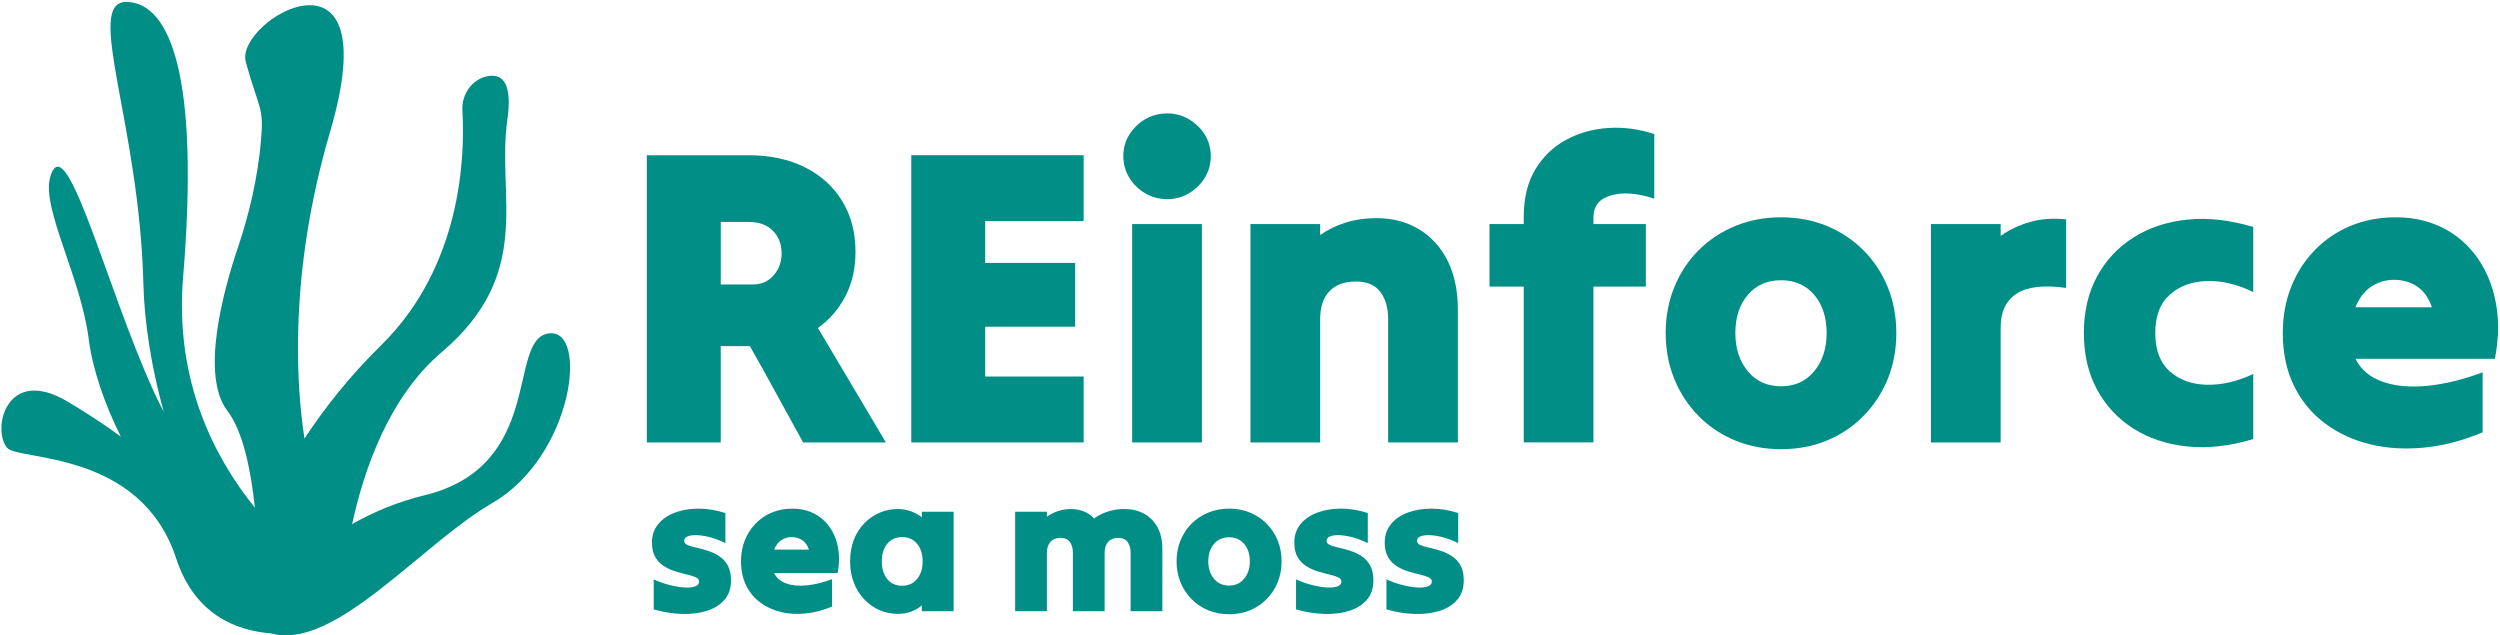 <svg xmlns="http://www.w3.org/2000/svg" fill="none" viewBox="0 0 1074 273" height="273" width="1074">
<g clip-path="url(#clip0_564_183)">
<path fill="#008E86" d="M315.72 95.35H321.62C326.1 95.35 329.58 96.62 332.06 99.16C334.53 101.72 335.77 104.91 335.77 108.78C335.77 112.54 334.62 115.71 332.32 118.31C330.02 120.91 327.06 122.21 323.43 122.21H316.53H309.64V108.78V95.35H315.72ZM365.98 165.49C361.08 157.19 356.21 149.01 351.37 140.9C356.33 137.39 360.27 132.85 363.16 127.29C366.07 121.72 367.52 115.38 367.52 108.23C367.52 99.88 365.62 92.6 361.8 86.37C357.99 80.13 352.64 75.29 345.74 71.86C338.85 68.4 330.79 66.69 321.6 66.69H299.74H277.87V128.39V190.08H293.83H309.63V169.4V148.7H315.89H322.15C326.02 155.49 329.86 162.38 333.66 169.4C337.48 176.4 341.25 183.29 345.01 190.07H362.79H380.57C375.75 181.97 370.89 173.77 365.98 165.49Z"></path>
<path fill="#008E86" d="M465.53 175.92V161.76H444.38H423.24V151.06V140.35H442.65H461.9V126.56V112.95H442.65H423.24V103.96V94.98H444.38H465.53V80.83V66.68H428.5H391.49V128.38V190.07H428.5H465.53V175.92Z"></path>
<path fill="#008E86" d="M516.33 143.16V96.25H501.45H486.38V143.16V190.07H501.45H516.33V143.16ZM517.61 57.88C515.9 55.16 513.65 52.95 510.8 51.25C507.96 49.57 504.83 48.72 501.46 48.72C497.94 48.72 494.77 49.58 491.92 51.25C489.09 52.95 486.81 55.16 485.12 57.88C483.42 60.6 482.58 63.65 482.58 67.05C482.58 70.42 483.43 73.52 485.12 76.3C486.81 79.09 489.08 81.33 491.92 83.01C494.76 84.71 497.94 85.55 501.46 85.55C504.83 85.55 507.96 84.7 510.8 83.01C513.65 81.32 515.9 79.09 517.61 76.3C519.3 73.52 520.14 70.42 520.14 67.05C520.14 63.65 519.29 60.6 517.61 57.88Z"></path>
<path fill="#008E86" d="M626.3 161.58V133.1C626.3 124.88 624.81 117.82 621.85 111.95C618.88 106.08 614.77 101.58 609.51 98.44C604.25 95.28 598.17 93.71 591.27 93.71C586.55 93.71 582.17 94.35 578.11 95.62C574.06 96.88 570.4 98.67 567.13 100.97V98.61V96.25H552.25H537.2V143.16V190.07H552.26H567.14V163.58V137.09C567.14 131.89 568.47 127.89 571.12 125.12C573.79 122.34 577.53 120.94 582.38 120.94C587.22 120.94 590.76 122.42 592.99 125.39C595.22 128.35 596.35 132.26 596.35 137.09V163.58V190.07H611.41H626.3V161.58Z"></path>
<path fill="#008E86" d="M710.681 71.39V57.6C704.151 55.44 697.581 54.55 690.991 54.97C684.391 55.39 678.351 57.09 672.841 60.05C667.341 63.02 662.911 67.25 659.591 72.75C656.271 78.25 654.601 85.06 654.601 93.17V94.62V96.25H647.241H639.891V109.68V123.11H647.241H654.601V156.5V190.06H669.661H684.541V156.5V123.11H695.791H707.051V109.68V96.25H695.791H684.541V94.8V93.34C684.541 88.51 687.081 85.35 692.151 83.92C697.241 82.46 703.411 82.94 710.671 85.36V71.39H710.681Z"></path>
<path fill="#008E86" d="M750.87 126.66C754.44 122.47 759.19 120.39 765.12 120.39C771.05 120.39 775.8 122.47 779.37 126.66C782.94 130.83 784.72 136.3 784.72 143.07C784.72 149.73 782.94 155.2 779.37 159.5C775.8 163.79 771.05 165.95 765.12 165.95C759.19 165.95 754.44 163.8 750.87 159.5C747.3 155.21 745.51 149.73 745.51 143.07C745.51 136.3 747.3 130.83 750.87 126.66ZM810.95 123.3C808.46 117.25 804.99 111.98 800.51 107.5C796.03 103.03 790.8 99.55 784.81 97.06C778.83 94.6 772.26 93.35 765.12 93.35C758.11 93.35 751.57 94.6 745.52 97.06C739.48 99.55 734.21 103.03 729.74 107.5C725.26 111.98 721.77 117.25 719.3 123.3C716.83 129.35 715.58 135.94 715.58 143.07C715.58 150.22 716.83 156.81 719.3 162.85C721.77 168.9 725.26 174.2 729.74 178.73C734.21 183.27 739.47 186.78 745.52 189.26C751.57 191.73 758.11 192.97 765.12 192.97C772.26 192.97 778.83 191.73 784.81 189.26C790.8 186.78 796.03 183.27 800.51 178.73C804.99 174.2 808.46 168.9 810.95 162.85C813.42 156.81 814.66 150.22 814.66 143.07C814.66 135.94 813.42 129.35 810.95 123.3Z"></path>
<path fill="#008E86" d="M887.61 108.96V94.25C882.05 93.65 876.9 94.02 872.19 95.35C867.47 96.68 863.24 98.68 859.49 101.34V98.8V96.27H844.6H829.54V143.18V190.09H844.6H859.48V165.23V140.56C859.48 133.91 861.79 129.1 866.38 126.13C870.98 123.16 878.06 122.35 887.61 123.69V108.96Z"></path>
<path fill="#008E86" d="M968 174.65V160.67C960.98 163.93 954.26 165.48 947.86 165.29C941.45 165.1 936.19 163.18 932.07 159.49C927.95 155.8 925.901 150.31 925.901 143.06C925.901 135.8 927.95 130.32 932.07 126.65C936.19 122.95 941.44 120.98 947.86 120.74C954.26 120.5 960.98 122.07 968 125.46V111.5V97.52C957.97 94.5 948.521 93.43 939.701 94.35C930.87 95.26 923.131 97.82 916.461 102.07C909.811 106.3 904.6 111.89 900.86 118.84C897.1 125.8 895.23 133.88 895.23 143.07C895.23 152.27 897.1 160.35 900.86 167.3C904.6 174.25 909.811 179.85 916.461 184.09C923.121 188.32 930.861 190.9 939.701 191.8C948.521 192.71 957.97 191.66 968 188.62V174.65Z"></path>
<path fill="#008E86" d="M1018.72 123.11C1021.68 121.18 1024.92 120.21 1028.43 120.21C1032.17 120.21 1035.46 121.14 1038.32 123.02C1041.15 124.88 1043.31 127.87 1044.75 131.99H1028.33H1011.9C1013.49 128.02 1015.76 125.05 1018.72 123.11ZM1072.89 134.91C1072.29 128.86 1070.83 123.3 1068.53 118.21C1066.23 113.13 1063.2 108.75 1059.46 105.06C1055.7 101.37 1051.29 98.49 1046.22 96.44C1041.13 94.38 1035.44 93.35 1029.16 93.35C1022.14 93.35 1015.67 94.6 1009.74 97.06C1003.8 99.55 998.66 103.06 994.3 107.59C989.95 112.13 986.59 117.4 984.23 123.38C981.88 129.36 980.69 135.94 980.69 143.07C980.69 151.67 982.29 159.22 985.5 165.77C988.7 172.29 993.16 177.68 998.84 181.91C1004.52 186.15 1011.04 189.14 1018.35 190.9C1025.66 192.65 1033.44 193.1 1041.67 192.26C1049.9 191.42 1058.18 189.24 1066.53 185.72V172.84V159.96C1058.06 163.11 1050.11 165.04 1042.66 165.77C1035.22 166.48 1028.81 165.87 1023.43 163.94C1018.05 162.02 1014.2 158.75 1011.91 154.14H1041.86H1071.8C1072.71 149.48 1073.18 144.99 1073.18 140.68C1073.18 138.73 1073.08 136.8 1072.89 134.91Z"></path>
<path fill="#008E86" d="M290 220.2C286.97 221.33 284.56 222.98 282.77 225.16C280.98 227.34 280.08 229.97 280.08 233.05C280.08 235.64 280.56 237.75 281.53 239.37C282.49 241 283.75 242.29 285.29 243.25C286.83 244.22 288.47 244.96 290.21 245.48C291.95 246.01 293.58 246.44 295.13 246.8C296.67 247.16 297.93 247.56 298.89 248C299.85 248.44 300.33 249.05 300.33 249.82C300.33 250.81 299.75 251.51 298.59 251.93C297.44 252.34 295.92 252.5 294.05 252.38C292.18 252.27 290.08 251.93 287.77 251.35C285.46 250.77 283.14 249.96 280.83 248.91V255.36V261.8C284.9 262.96 288.91 263.6 292.85 263.74C296.79 263.88 300.36 263.45 303.55 262.46C306.74 261.47 309.29 259.89 311.19 257.71C313.09 255.54 314.04 252.74 314.04 249.32C314.04 246.68 313.56 244.51 312.59 242.83C311.63 241.15 310.38 239.83 308.87 238.86C307.35 237.9 305.73 237.14 303.99 236.59C302.26 236.04 300.63 235.6 299.11 235.27C297.59 234.94 296.36 234.57 295.39 234.16C294.43 233.74 293.94 233.15 293.94 232.38C293.94 231.22 294.77 230.47 296.42 230.11C298.07 229.75 300.25 229.82 302.95 230.32C305.65 230.82 308.54 231.81 311.63 233.3V226.85V220.4C307.72 219.14 303.89 218.5 300.14 218.5C296.41 218.51 293.03 219.07 290 220.2Z"></path>
<path fill="#008E86" d="M335.66 232.06C337.01 231.18 338.48 230.74 340.08 230.74C341.79 230.74 343.29 231.17 344.59 232.02C345.89 232.87 346.87 234.24 347.53 236.11H340.05H332.57C333.27 234.29 334.31 232.94 335.66 232.06ZM331.56 220.2C328.86 221.33 326.52 222.93 324.54 224.99C322.56 227.06 321.03 229.45 319.95 232.18C318.88 234.91 318.34 237.9 318.34 241.15C318.34 245.06 319.07 248.5 320.53 251.48C321.99 254.46 324.02 256.91 326.61 258.84C329.2 260.77 332.16 262.13 335.5 262.93C338.83 263.73 342.37 263.93 346.12 263.55C349.87 263.17 353.64 262.17 357.44 260.58V254.71V248.84C353.58 250.27 349.96 251.15 346.57 251.48C343.18 251.81 340.26 251.54 337.81 250.66C335.36 249.78 333.61 248.29 332.56 246.2H346.2H359.84C360.45 243.11 360.61 240.19 360.33 237.44C360.05 234.69 359.4 232.15 358.35 229.83C357.3 227.52 355.92 225.52 354.22 223.84C352.51 222.16 350.5 220.85 348.19 219.91C345.88 218.98 343.29 218.51 340.43 218.51C337.22 218.51 334.27 219.07 331.56 220.2Z"></path>
<path fill="#008E86" d="M381.19 248.8C379.62 246.9 378.83 244.35 378.83 241.16C378.83 237.96 379.62 235.43 381.19 233.55C382.76 231.68 384.9 230.74 387.6 230.74C390.24 230.74 392.37 231.69 393.96 233.59C395.56 235.49 396.36 238.01 396.36 241.15C396.36 244.29 395.56 246.83 393.96 248.75C392.36 250.68 390.24 251.64 387.6 251.64C384.9 251.65 382.76 250.7 381.19 248.8ZM377.84 220.28C375.36 221.35 373.17 222.87 371.27 224.83C369.37 226.79 367.88 229.14 366.81 231.9C365.74 234.66 365.2 237.74 365.2 241.16C365.2 244.52 365.74 247.58 366.81 250.33C367.89 253.09 369.37 255.47 371.27 257.48C373.17 259.49 375.36 261.03 377.84 262.11C380.32 263.18 382.96 263.72 385.78 263.72C387.76 263.72 389.62 263.4 391.36 262.77C393.1 262.14 394.66 261.24 396.03 260.08V261.28V262.56H402.89H409.67V241.2V219.84H402.89H396.03V221V222.24C394.65 221.14 393.08 220.27 391.32 219.64C389.56 219.01 387.69 218.69 385.7 218.69C382.94 218.67 380.32 219.21 377.84 220.28Z"></path>
<path fill="#008E86" d="M475.99 219.75C473.76 220.46 471.76 221.46 470 222.72C468.79 221.4 467.33 220.4 465.62 219.71C463.91 219.02 462.04 218.68 460 218.68C458.12 218.68 456.3 218.97 454.54 219.55C452.78 220.13 451.18 220.94 449.75 221.99V220.92V219.85H442.97H436.11V241.21V262.57H442.97H449.75V250.01V237.45C449.75 235.47 450.26 233.91 451.28 232.78C452.3 231.65 453.72 231.08 455.54 231.08C457.41 231.08 458.78 231.67 459.63 232.86C460.49 234.04 460.91 235.58 460.91 237.45V250.01V262.57H467.77H474.55V250.01V237.45C474.55 235.47 475.05 233.91 476.08 232.78C477.1 231.65 478.52 231.08 480.34 231.08C482.21 231.08 483.58 231.67 484.43 232.86C485.28 234.04 485.71 235.58 485.71 237.45V250.01V262.57H492.57H499.35V249.18V235.79C499.35 232.21 498.67 229.15 497.32 226.62C495.97 224.09 494.07 222.13 491.62 220.75C489.17 219.37 486.26 218.68 482.9 218.68C480.52 218.67 478.22 219.03 475.99 219.75Z"></path>
<path fill="#008E86" d="M521.52 248.63C519.89 246.67 519.08 244.18 519.08 241.15C519.08 238.06 519.89 235.57 521.52 233.67C523.14 231.77 525.3 230.82 528 230.82C530.7 230.82 532.86 231.77 534.49 233.67C536.12 235.57 536.93 238.06 536.93 241.15C536.93 244.18 536.12 246.67 534.49 248.63C532.86 250.59 530.7 251.56 528 251.56C525.31 251.56 523.15 250.59 521.52 248.63ZM519.09 220.2C516.34 221.33 513.94 222.91 511.9 224.95C509.86 226.99 508.28 229.39 507.15 232.14C506.02 234.9 505.45 237.9 505.45 241.15C505.45 244.4 506.02 247.4 507.15 250.16C508.28 252.91 509.86 255.32 511.9 257.39C513.94 259.46 516.34 261.06 519.09 262.19C521.84 263.32 524.82 263.88 528.01 263.88C531.26 263.88 534.25 263.31 536.98 262.19C539.71 261.06 542.09 259.46 544.13 257.39C546.17 255.32 547.75 252.91 548.88 250.16C550.01 247.4 550.57 244.4 550.57 241.15C550.57 237.9 550 234.9 548.88 232.14C547.75 229.39 546.17 226.99 544.13 224.95C542.09 222.91 539.71 221.33 536.98 220.2C534.25 219.07 531.26 218.51 528.01 218.51C524.81 218.51 521.84 219.07 519.09 220.2Z"></path>
<path fill="#008E86" d="M565.95 220.2C562.92 221.33 560.51 222.98 558.72 225.16C556.93 227.34 556.03 229.97 556.03 233.05C556.03 235.64 556.51 237.75 557.47 239.37C558.43 241 559.69 242.29 561.23 243.25C562.77 244.22 564.41 244.96 566.15 245.48C567.89 246.01 569.53 246.44 571.07 246.8C572.61 247.16 573.86 247.56 574.83 248C575.79 248.44 576.28 249.05 576.28 249.82C576.28 250.81 575.7 251.51 574.54 251.93C573.38 252.34 571.87 252.5 570 252.38C568.12 252.27 566.03 251.93 563.72 251.35C561.4 250.77 559.09 249.96 556.78 248.91V255.36V261.8C560.86 262.96 564.87 263.6 568.81 263.74C572.75 263.88 576.32 263.45 579.51 262.46C582.71 261.47 585.25 259.89 587.16 257.71C589.06 255.54 590.01 252.74 590.01 249.32C590.01 246.68 589.53 244.51 588.56 242.83C587.6 241.15 586.36 239.83 584.84 238.86C583.33 237.9 581.7 237.14 579.96 236.59C578.22 236.04 576.6 235.6 575.08 235.27C573.56 234.94 572.32 234.57 571.36 234.16C570.39 233.74 569.91 233.15 569.91 232.38C569.91 231.22 570.74 230.47 572.39 230.11C574.05 229.75 576.22 229.82 578.92 230.32C581.62 230.82 584.51 231.81 587.6 233.3V226.85V220.4C583.68 219.14 579.86 218.5 576.11 218.5C572.37 218.51 568.97 219.07 565.95 220.2Z"></path>
<path fill="#008E86" d="M604.79 220.2C601.76 221.33 599.34 222.98 597.56 225.16C595.77 227.34 594.87 229.97 594.87 233.05C594.87 235.64 595.36 237.75 596.32 239.37C597.28 241 598.54 242.29 600.08 243.25C601.62 244.22 603.26 244.96 605 245.48C606.74 246.01 608.37 246.44 609.92 246.8C611.46 247.16 612.71 247.56 613.68 248C614.64 248.44 615.13 249.05 615.13 249.82C615.13 250.81 614.55 251.51 613.39 251.93C612.23 252.34 610.72 252.5 608.84 252.38C606.97 252.27 604.87 251.93 602.56 251.35C600.24 250.77 597.93 249.96 595.62 248.91V255.36V261.8C599.69 262.96 603.7 263.6 607.64 263.74C611.58 263.88 615.15 263.45 618.34 262.46C621.53 261.47 624.08 259.89 625.98 257.71C627.88 255.54 628.83 252.74 628.83 249.32C628.83 246.68 628.34 244.51 627.38 242.83C626.42 241.15 625.17 239.83 623.66 238.86C622.14 237.9 620.52 237.14 618.78 236.59C617.05 236.04 615.42 235.6 613.91 235.27C612.39 234.94 611.15 234.57 610.19 234.16C609.23 233.74 608.75 233.15 608.75 232.38C608.75 231.22 609.57 230.47 611.23 230.11C612.88 229.75 615.06 229.82 617.76 230.32C620.46 230.82 623.35 231.81 626.44 233.3V226.85V220.4C622.53 219.14 618.69 218.5 614.95 218.5C611.2 218.51 607.82 219.07 604.79 220.2Z"></path>
<path fill="#008E86" d="M61.6 121.89C62.04 139.45 65.27 158.6 70.33 176.9C48.73 135.68 28.69 51.16 21.55 76.15C17.77 89.41 34.8 119.23 38.12 145.74C39.67 158.12 44.87 173.6 51.91 187.56C44.25 181.98 36.47 176.92 29.04 172.52C2.88 156.97 -3.57 184.09 2.98 192.32C7.59 198.09 60.32 193.06 75.68 239.88C83.51 263.79 101.06 270.87 116.37 272.1C143.74 279.75 180.71 233.92 211.47 216.12C246.43 195.91 253.17 140.32 235.48 143.27C217.78 146.22 234.21 200.12 182.41 212.76C170.45 215.68 160.16 220.1 151.28 225.15C156.36 201.69 167.08 170.58 189.7 151.34C229.75 117.3 213.25 84.28 217.97 51.33C220.33 34.85 215.29 31.72 209.66 32.7C202.83 33.89 198.24 40.51 198.64 47.44C199.78 66.7 198.51 114.14 163.76 148.29C149.86 161.94 139.08 175.8 130.8 188.41C127.23 165.12 123.98 117.33 141.81 56.61C167.34 -30.26 100.73 8.69 105.59 26.57C111.13 46.97 113.44 45.49 112.15 60.17C110.76 75.94 107.25 91.43 102.18 106.43C96.13 124.37 85.9 161.12 97.69 176.49C104.33 185.14 107.75 201.72 109.51 218.11C92.07 196.56 74.97 163.6 78.66 119.12C85.81 32.81 73.13 1.33 54.51 0.82C54.42 0.82 54.34 0.82 54.25 0.82C36.12 0.82 59.86 52.84 61.6 121.89Z"></path>
</g>
<defs>
<clipPath id="clip0_564_183">
<rect fill="white" height="273" width="1074"></rect>
</clipPath>
</defs>
</svg>
